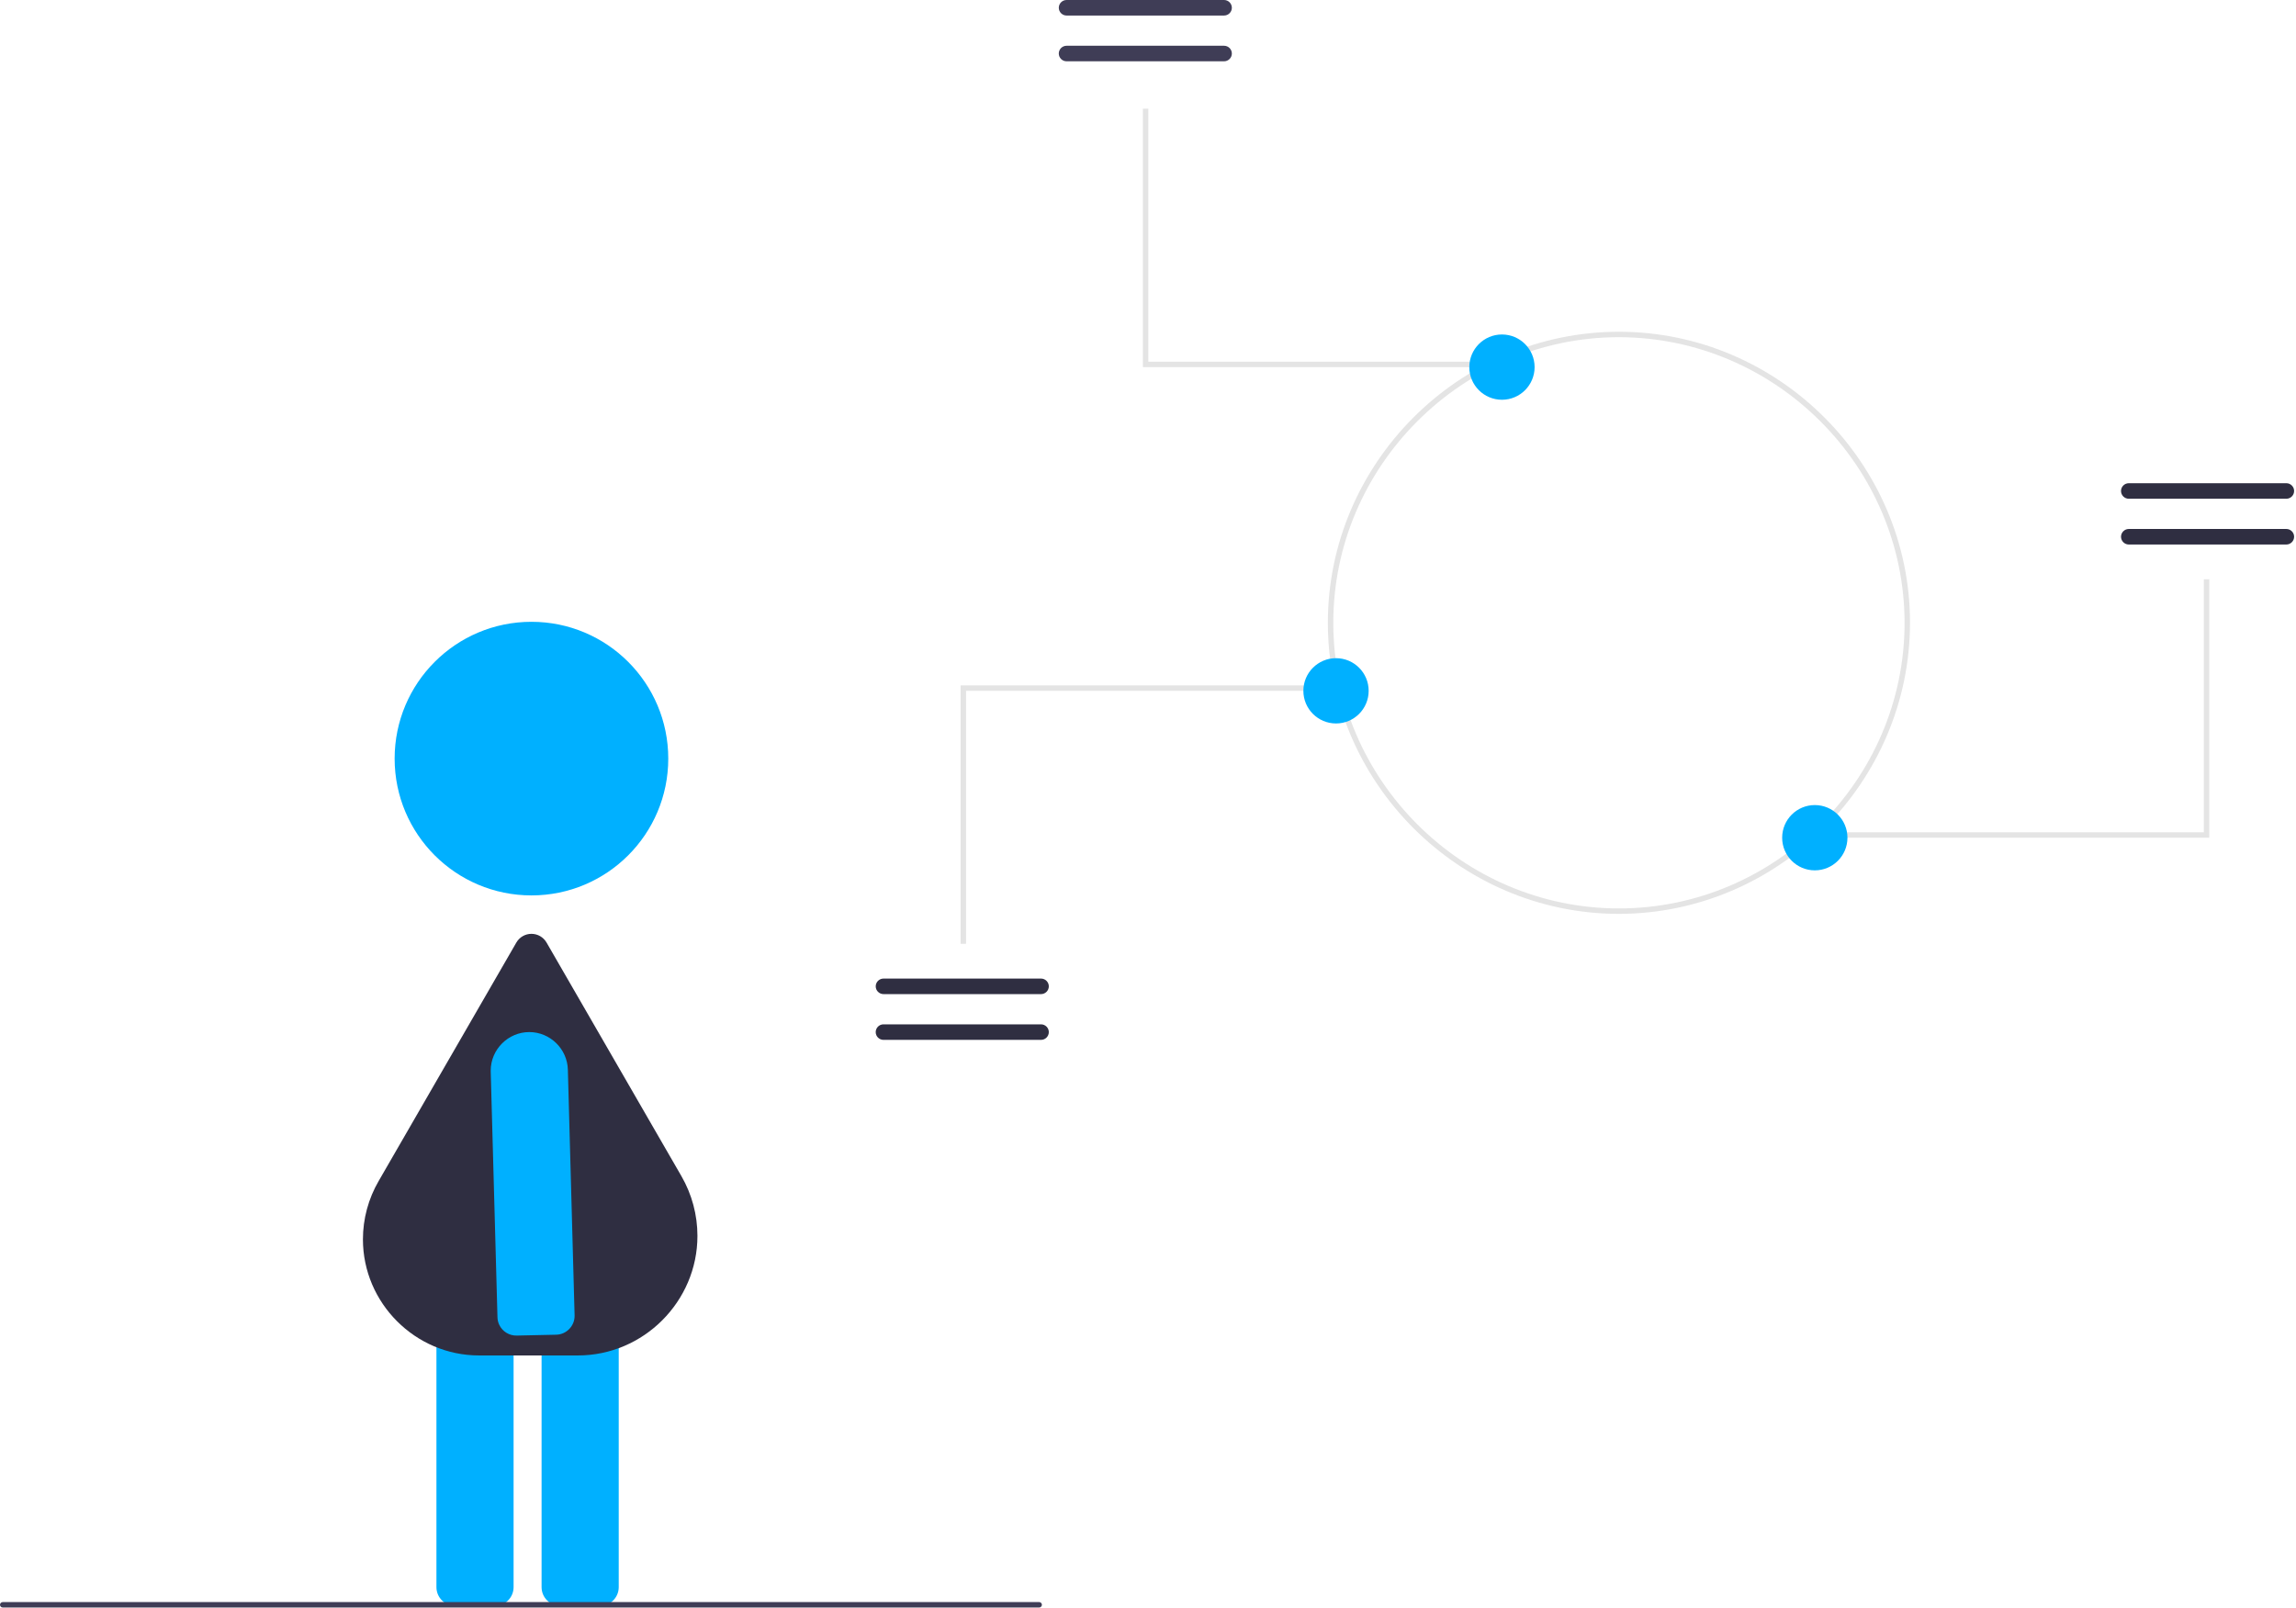 <?xml version="1.0" encoding="UTF-8" standalone="no"?>
<!DOCTYPE svg PUBLIC "-//W3C//DTD SVG 1.1//EN" "http://www.w3.org/Graphics/SVG/1.1/DTD/svg11.dtd">
<svg width="100%" height="100%" viewBox="0 0 844 591" version="1.1" xmlns="http://www.w3.org/2000/svg" xmlns:xlink="http://www.w3.org/1999/xlink" xml:space="preserve" xmlns:serif="http://www.serif.com/" style="fill-rule:evenodd;clip-rule:evenodd;stroke-linejoin:round;stroke-miterlimit:2;">
    <path d="M812.114,307.961L671.114,307.961L671.114,305.961L810.114,305.961L810.114,212.961L812.114,212.961L812.114,307.961Z" style="fill:rgb(228,228,228);fill-rule:nonzero;"/>
    <path d="M355.114,346.961L353.114,346.961L353.114,251.961L494.114,251.961L494.114,253.961L355.114,253.961L355.114,346.961Z" style="fill:rgb(228,228,228);fill-rule:nonzero;"/>
    <path d="M561.114,134.961L420.114,134.961L420.114,39.961L422.114,39.961L422.114,132.961L561.114,132.961L561.114,134.961Z" style="fill:rgb(228,228,228);fill-rule:nonzero;"/>
    <g id="a6516cba-8069-4f45-b641-c1f90dba684f" transform="matrix(1,0,0,1,-178.342,-154.52)">
        <path d="M570.399,154.52C568.834,154.523 567.549,155.811 567.549,157.375C567.549,158.939 568.834,160.227 570.399,160.23L628.317,160.23C629.882,160.227 631.167,158.939 631.167,157.375C631.167,155.811 629.882,154.523 628.317,154.52L570.399,154.52Z" style="fill:rgb(63,61,86);fill-rule:nonzero;"/>
    </g>
    <g id="a2f9acfe-22a3-4ed4-9cf2-7606b61419d8" transform="matrix(1,0,0,1,-178.342,-154.52)">
        <path d="M570.399,171.342C568.832,171.342 567.543,172.63 567.543,174.197C567.543,175.763 568.832,177.052 570.399,177.052L628.317,177.052C629.882,177.049 631.167,175.761 631.167,174.197C631.167,172.632 629.882,171.344 628.317,171.342L570.399,171.342Z" style="fill:rgb(63,61,86);fill-rule:nonzero;"/>
    </g>
    <g id="ec202844-6974-4039-9753-1a4628c4214d" transform="matrix(1,0,0,1,-178.342,-154.52)">
        <path d="M1018.8,354.694C1020.37,354.691 1021.65,353.403 1021.65,351.838C1021.65,350.274 1020.37,348.986 1018.8,348.983L960.878,348.983C960.877,348.983 960.875,348.983 960.873,348.983C959.307,348.983 958.018,350.272 958.018,351.838C958.018,353.405 959.307,354.694 960.873,354.694C960.875,354.694 960.877,354.694 960.878,354.694L1018.8,354.694Z" style="fill:rgb(47,46,65);fill-rule:nonzero;"/>
    </g>
    <g id="e7621fd2-cc0e-4ef1-8ca7-425f7b24c113" transform="matrix(1,0,0,1,-178.342,-154.52)">
        <path d="M1018.8,337.87C1020.37,337.867 1021.65,336.579 1021.65,335.015C1021.65,333.451 1020.37,332.163 1018.8,332.16L960.878,332.16C960.877,332.16 960.875,332.16 960.873,332.16C959.307,332.16 958.018,333.449 958.018,335.015C958.018,336.581 959.307,337.87 960.873,337.87C960.875,337.87 960.877,337.87 960.878,337.87L1018.8,337.87Z" style="fill:rgb(47,46,65);fill-rule:nonzero;"/>
    </g>
    <g transform="matrix(1,0,0,1,-178.342,-154.52)">
        <path d="M773.456,490.48C714.757,490.48 666.456,442.179 666.456,383.48C666.456,324.782 714.757,276.48 773.456,276.48C832.154,276.48 880.456,324.782 880.456,383.48C880.389,442.154 832.129,490.414 773.456,490.48ZM773.456,278.48C715.854,278.48 668.456,325.879 668.456,383.48C668.456,441.082 715.854,488.48 773.456,488.48C831.057,488.48 878.456,441.082 878.456,383.48C878.391,325.904 831.032,278.545 773.456,278.48Z" style="fill:rgb(228,228,228);fill-rule:nonzero;"/>
    </g>
    <circle cx="552.114" cy="134.961" r="12" style="fill:rgb(0,176,255);"/>
    <circle cx="491.114" cy="253.961" r="12" style="fill:rgb(0,176,255);"/>
    <circle cx="667.114" cy="307.961" r="12" style="fill:rgb(0,176,255);"/>
    <g id="bc1eae62-5e4d-4f76-aab9-42af61f239ce" transform="matrix(1,0,0,1,-178.342,-154.52)">
        <path d="M503.108,514.267C501.542,514.267 500.253,515.556 500.253,517.122C500.253,518.688 501.542,519.977 503.108,519.977L561.033,519.977C562.597,519.974 563.883,518.686 563.883,517.122C563.883,515.558 562.597,514.27 561.033,514.267L503.108,514.267Z" style="fill:rgb(47,46,65);fill-rule:nonzero;"/>
    </g>
    <g id="ace38b77-7629-49a8-ba58-07c8d3bba8b5" transform="matrix(1,0,0,1,-178.342,-154.52)">
        <path d="M503.108,531.09C503.106,531.09 503.105,531.09 503.103,531.09C501.536,531.09 500.248,532.379 500.248,533.946C500.248,535.512 501.536,536.801 503.103,536.801C503.105,536.801 503.106,536.801 503.108,536.801L561.033,536.801C562.597,536.798 563.883,535.51 563.883,533.946C563.883,532.381 562.597,531.093 561.033,531.09L503.108,531.09Z" style="fill:rgb(47,46,65);fill-rule:nonzero;"/>
    </g>
    <g transform="matrix(1,0,0,1,-178.342,-154.52)">
        <path d="M360.233,744.912L345.678,744.912C341.893,744.908 338.779,741.795 338.775,738.01L338.775,616.701C338.779,612.916 341.893,609.803 345.678,609.799L360.233,609.799C364.018,609.803 367.131,612.916 367.136,616.701L367.136,738.01C367.131,741.795 364.018,744.908 360.233,744.912Z" style="fill:rgb(0,176,255);fill-rule:nonzero;"/>
    </g>
    <g transform="matrix(1,0,0,1,-178.342,-154.52)">
        <path d="M398.882,744.912L384.327,744.912C380.541,744.908 377.428,741.795 377.424,738.01L377.424,616.701C377.428,612.916 380.541,609.803 384.327,609.799L398.882,609.799C402.667,609.803 405.78,612.916 405.784,616.701L405.784,738.01C405.78,741.795 402.667,744.908 398.882,744.912Z" style="fill:rgb(0,176,255);fill-rule:nonzero;"/>
    </g>
    <circle cx="195.359" cy="278.881" r="50.293" style="fill:rgb(0,176,255);"/>
    <g transform="matrix(1,0,0,1,-178.342,-154.52)">
        <path d="M390.772,652.815L354.591,652.815C354.538,652.815 354.484,652.815 354.43,652.815C331.018,652.815 311.753,633.55 311.753,610.138C311.753,602.593 313.755,595.181 317.552,588.66L368.15,501.023C369.293,499.042 371.414,497.818 373.701,497.818C375.988,497.818 378.108,499.042 379.252,501.023L428.831,586.896C432.687,593.576 434.718,601.155 434.718,608.868C434.718,632.976 414.88,652.815 390.772,652.815Z" style="fill:rgb(47,46,65);fill-rule:nonzero;"/>
    </g>
    <g transform="matrix(1,0,0,1,-178.342,-154.52)">
        <path d="M361.871,641.566C361.453,640.687 361.228,639.728 361.21,638.755L358.73,548.419C358.728,548.317 358.727,548.215 358.727,548.114C358.727,540.335 365.128,533.934 372.907,533.934C380.569,533.934 386.916,540.143 387.084,547.802L389.563,638.139C389.641,641.923 386.597,645.104 382.812,645.19L368.261,645.507C365.547,645.563 363.04,644.017 361.871,641.566Z" style="fill:rgb(0,176,255);fill-rule:nonzero;"/>
    </g>
    <g transform="matrix(1,0,0,1,-178.342,-154.52)">
        <path d="M560.342,745.48L179.342,745.48C178.793,745.48 178.342,745.029 178.342,744.48C178.342,743.932 178.793,743.48 179.342,743.48L560.342,743.48C560.89,743.48 561.342,743.932 561.342,744.48C561.342,745.029 560.89,745.48 560.342,745.48Z" style="fill:rgb(63,61,86);fill-rule:nonzero;"/>
    </g>
</svg>
